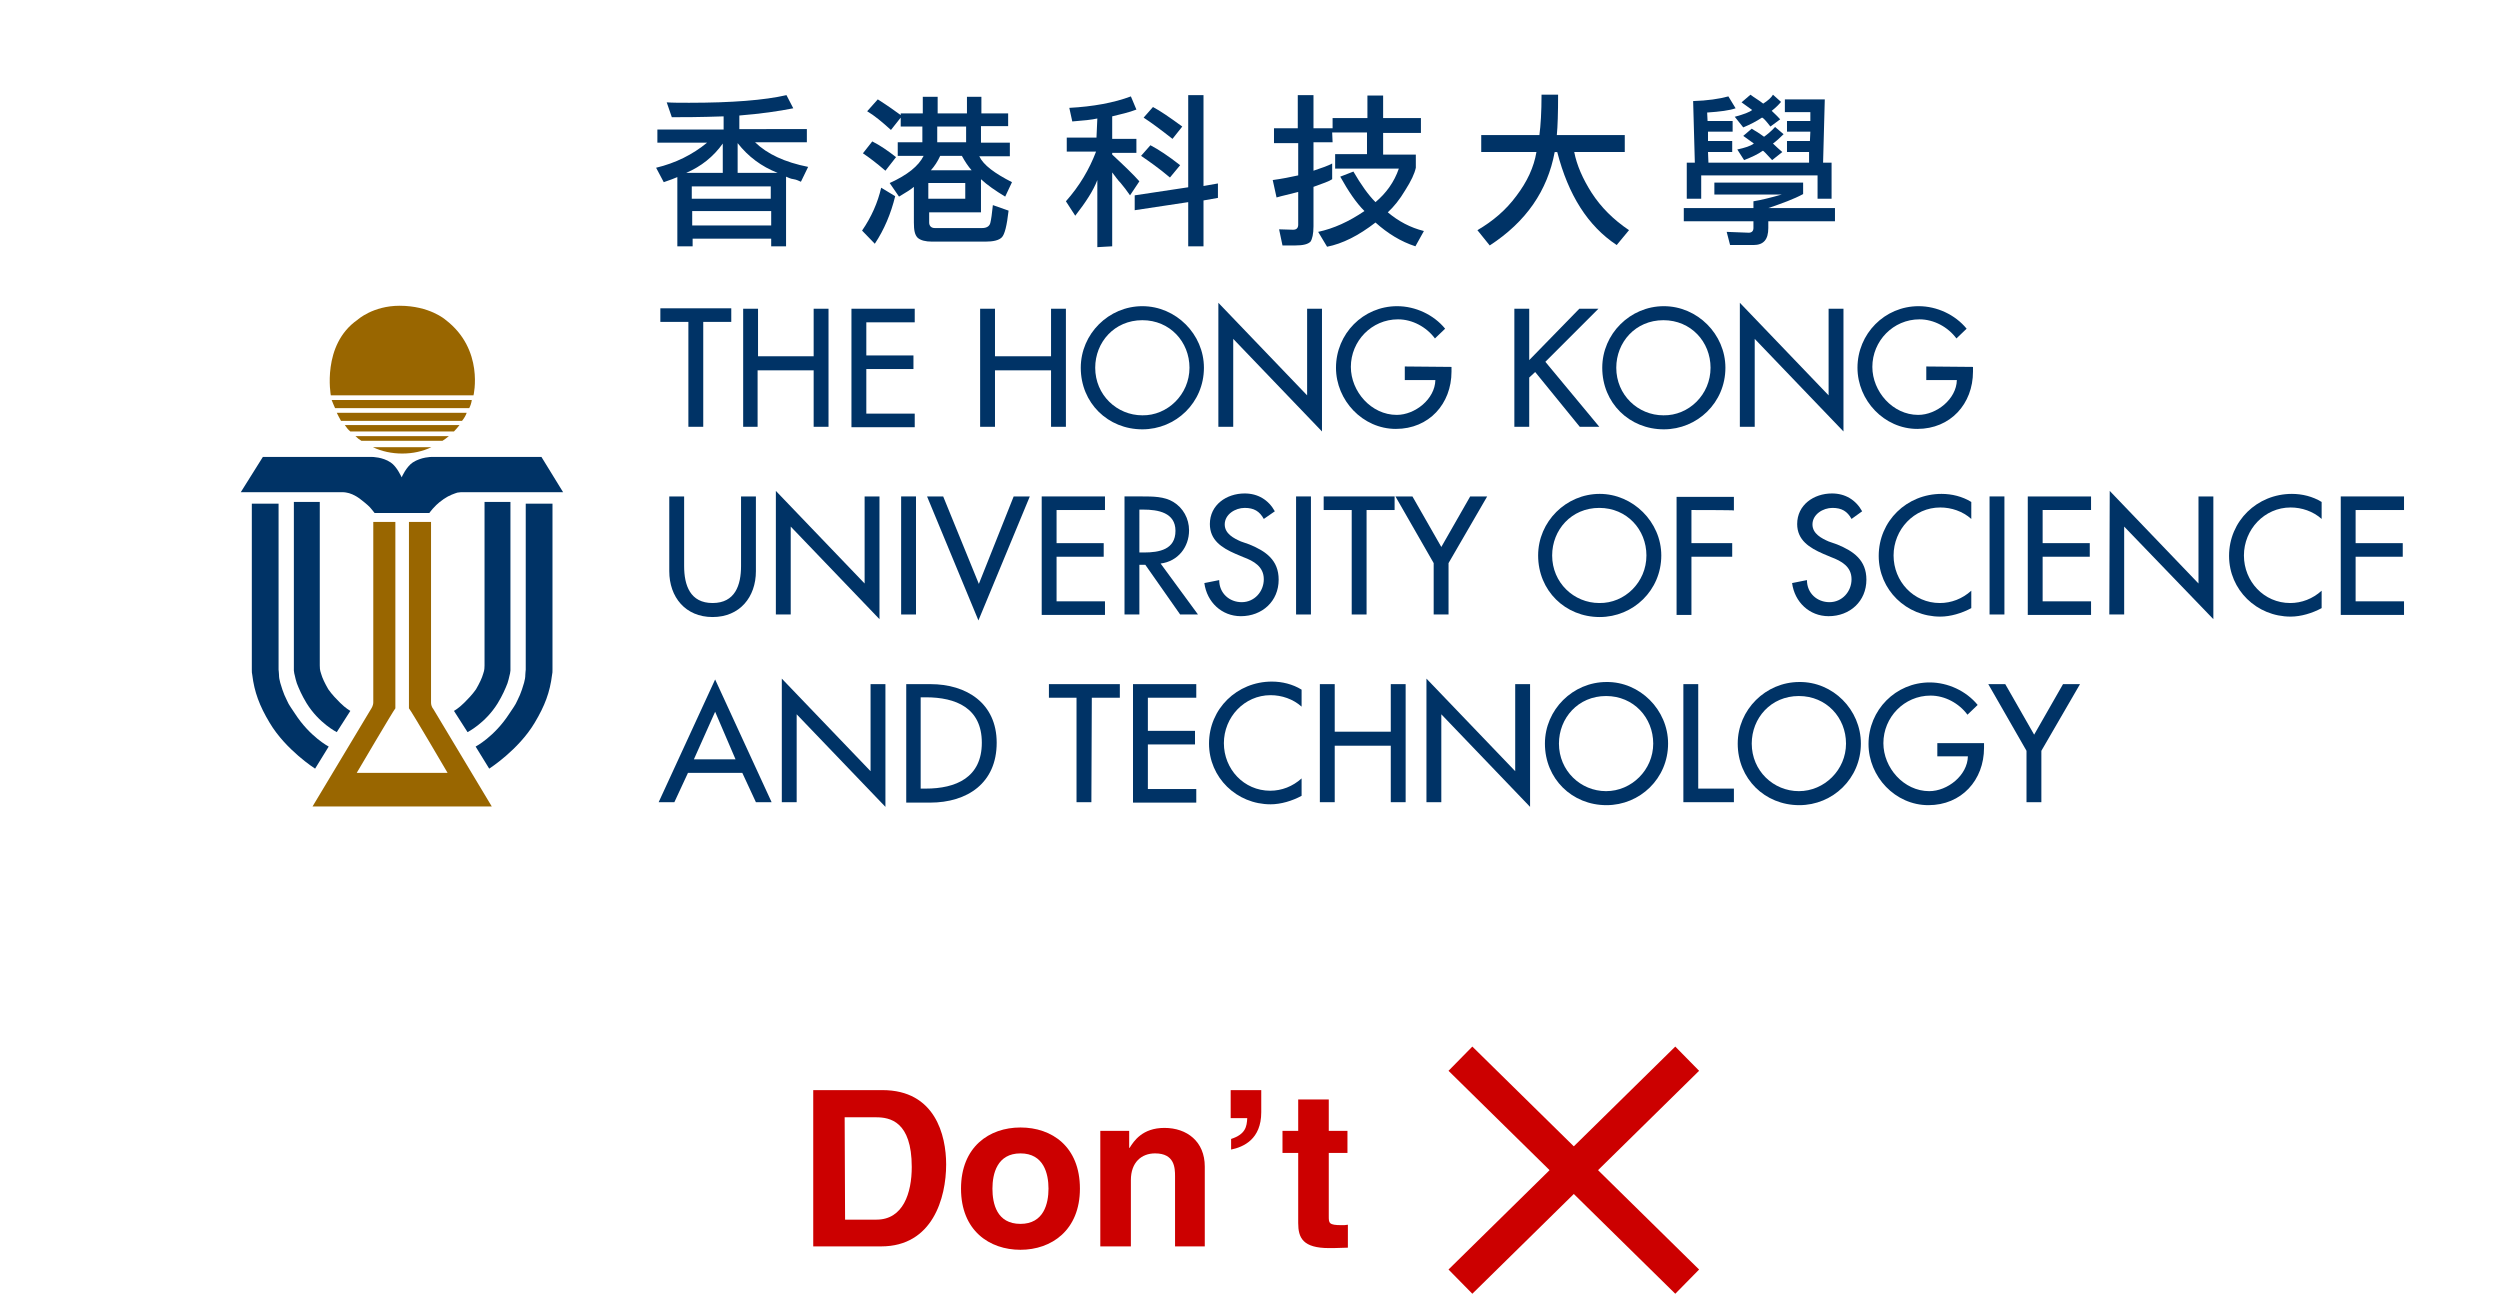 <?xml version="1.0" encoding="utf-8"?>
<!-- Generator: Adobe Illustrator 21.1.0, SVG Export Plug-In . SVG Version: 6.00 Build 0)  -->
<svg version="1.1" id="圖層_1" xmlns="http://www.w3.org/2000/svg" xmlns:xlink="http://www.w3.org/1999/xlink" x="0px" y="0px"
	 viewBox="0 0 588.7 304.7" style="enable-background:new 0 0 588.7 304.7;" xml:space="preserve">
<style type="text/css">
	.st0{enable-background:new    ;}
	.st1{fill:#CC0000;}
	.st2{fill:none;stroke:#CC0000;stroke-width:8;stroke-miterlimit:10;}
	.st3{fill:#003366;}
	.st4{fill:#996600;}
</style>
<g>
	<g>
		<g class="st0">
			<path class="st1" d="M191.5,256.7h16.3c12.4,0,15,10.6,15,17.5c0,7.9-3.2,19.3-15.3,19.3h-16V256.7z M199,287.2h7.4
				c6.3,0,8.3-6.3,8.3-12.4c0-10.8-5.2-11.7-8.4-11.7h-7.4L199,287.2L199,287.2z"/>
			<path class="st1" d="M240.3,294.3c-7.3,0-14-4.5-14-14.4c0-9.8,6.6-14.4,14-14.4s14,4.5,14,14.4
				C254.3,289.7,247.6,294.3,240.3,294.3z M240.3,271.6c-5.5,0-6.6,4.8-6.6,8.3s1,8.3,6.6,8.3c5.5,0,6.6-4.8,6.6-8.3
				S245.8,271.6,240.3,271.6z"/>
			<path class="st1" d="M283.9,293.5h-7.2V277c0-2-0.1-5.4-4.7-5.4c-3.2,0-5.7,2.1-5.7,6.3v15.6h-7.2v-27.2h6.8v4h0.1
				c1-1.6,3-4.7,8.2-4.7c5.3,0,9.5,3.2,9.5,9.1v18.8L283.9,293.5L283.9,293.5z"/>
			<path class="st1" d="M289.8,256.7h7.2v5.2c0,6.4-4.2,8.2-7.1,8.8v-2.5c3.4-1.1,3.7-2.9,3.8-4.9h-3.9V256.7z"/>
			<path class="st1" d="M312.9,266.3h4.4v5.2h-4.4v14.9c0,1.6,0,2.1,3,2.1c0.5,0,1,0,1.5-0.1v5.4c-1.1,0-2.3,0.1-3.4,0.1h-1
				c-6.2,0-7.3-2.4-7.3-5.9v-16.5H302v-5.2h3.7v-7.4h7.2L312.9,266.3L312.9,266.3z"/>
		</g>
	</g>
	<line class="st2" x1="343.9" y1="249.3" x2="397.3" y2="301.8"/>
	<line class="st2" x1="397.3" y1="249.3" x2="343.9" y2="301.8"/>
</g>
<g>
	<g>
		<path class="st3" d="M185.1,41.6V58h-3.5v-1.8h-18.5V58h-3.6V41.7c-0.7,0.3-1.7,0.7-3.2,1.2l-1.8-3.4c4.6-1.1,8.6-3.1,12-5.9
			h-11.7v-3.1h15.6v-3.1c-5.7,0.2-9.7,0.2-12.2,0.2l-1.2-3.5c1.4,0.1,3.2,0.1,5.3,0.1c10,0,17.7-0.6,22.9-1.8l1.6,3.1
			c-3.5,0.7-7.7,1.3-12.7,1.7v3.2H190v3.1h-12.2c2.9,2.8,7,4.7,12.5,5.8l-1.7,3.5c-0.5-0.2-1-0.5-1.7-0.6
			C186.1,42.1,185.6,41.8,185.1,41.6z M161.6,40.7h8.6v-6.9C168,36.9,165.1,39.2,161.6,40.7z M181.5,43.9h-18.6v2.9h18.6V43.9z
			 M163,53.1h18.6v-3.4H163V53.1z M173.7,33.7v7h9.4C179.3,39.2,176.2,36.9,173.7,33.7z"/>
		<path class="st3" d="M210.8,46.2c-1,4.1-2.6,7.9-4.8,11.2l-3-3.1c2.2-3.2,3.7-6.6,4.5-10.1L210.8,46.2z M208.5,40.2
			c-2.1-1.8-3.8-3.1-5.3-4.1l2.2-2.8c1.8,0.9,3.7,2.2,5.6,3.7L208.5,40.2z M212.2,26.7h5.1v-3.9h3.5v3.9h6.9v-3.9h3.4v3.9h6.3v3H231
			v3.9h6.8v3.2h-7.2c1,2.1,3.6,4,7.7,6.1l-1.6,3.4c-2.3-1.4-4.2-2.7-5.7-4.1V50h-12.2v2.4c0,0.8,0.5,1.3,1.3,1.3h11.2
			c1,0,1.7-0.4,1.9-1.2s0.4-2.2,0.6-4.2l3.7,1.3c-0.4,3.5-0.9,5.6-1.6,6.3s-2,1-3.9,1h-12.5c-1.6,0-2.7-0.3-3.4-0.9
			c-0.7-0.7-0.9-1.8-0.9-3.6V44c-0.7,0.6-1.8,1.3-3.5,2.3l-2.2-3.2c4.2-1.9,6.8-4,8-6.4h-6.1v-3.2h5.8v-3.7h-5.1v-2.1l-2.3,2.9
			c-2.1-1.9-3.9-3.4-5.6-4.4l2.5-2.8c2.2,1.4,3.9,2.6,5.4,3.7v-0.4H212.2z M218.6,43.1v3.7h8.7v-3.7H218.6z M221.4,36.7
			c-0.6,1.3-1.3,2.4-2.2,3.4h9.6c-0.8-0.9-1.6-2.1-2.3-3.4H221.4z M220.7,29.8v3.7h6.8v-3.7H220.7z"/>
		<path class="st3" d="M258.4,27.9c-1.3,0.3-3.3,0.5-5.9,0.7l-0.7-3.2c5.6-0.3,10.5-1.2,14.5-2.7l1.3,3.1c-1.8,0.7-3.7,1.1-5.7,1.6
			v5.3h5.7V36h-5.7v0.4c2.8,2.6,5,4.7,6.4,6.3l-2.2,3.3c-0.7-1-1.5-2.1-2.2-2.9c-0.7-0.7-1.3-1.6-2-2.5V58l-3.5,0.2V42.4
			c-0.9,2.4-2.7,5.2-5.2,8.4l-2.2-3.4c3.2-3.6,5.5-7.5,7.1-11.7h-6.9v-3.3h7L258.4,27.9L258.4,27.9z M267.2,49.5V46l12.6-1.9V22.4
			h3.6v21.4l3.4-0.6v3.4l-3.4,0.6V58h-3.6V47.6L267.2,49.5z M275.5,41.8c-2.6-2.2-4.9-3.8-6.8-5.1l2.2-2.5c1.9,1,4.2,2.5,7,4.7
			L275.5,41.8z M276.1,32.7c-2.8-2.2-5.1-3.9-6.8-5l2.2-2.5c1.7,0.9,3.9,2.4,6.9,4.6L276.1,32.7z"/>
		<path class="st3" d="M313.8,33.5h-4.5v6.7c2.1-0.7,3.5-1.2,4.4-1.7v3.7c-0.7,0.5-2.2,1-4.4,1.8v9.3c0,1.8-0.3,3-0.7,3.6
			c-0.6,0.6-1.7,0.9-3.6,0.9h-3l-0.8-3.8l3.3,0.1c0.8,0,1.2-0.4,1.2-1.2v-7.7c-2.2,0.6-3.8,0.9-5.1,1.3l-0.9-4.1
			c2.2-0.3,4.2-0.7,6-1.1v-7.6H300v-3.5h5.6v-7.8h3.7v7.8h4.5v-2.4h8.2v-5.3h3.7v5.3h8.9v3.5h-8.9v5.1h7.7v3.1
			c-0.3,1.4-1.1,3.1-2.5,5.3c-1.3,2.2-2.7,3.9-4.1,5.2c2.5,2.1,5.3,3.6,8.5,4.4l-2,3.6c-3.4-1.1-6.5-3-9.4-5.6
			c-4,3.1-7.8,5-11.4,5.7l-2.1-3.5c3.7-0.8,7.2-2.4,10.9-4.9c-2-2-3.8-4.7-5.7-8.1l3.1-1.2c1.8,3.1,3.5,5.5,5.2,7.2
			c2.5-2.1,4.4-4.7,5.5-7.9h-15v-3.4h7.5v-5.1h-8.2L313.8,33.5z"/>
		<path class="st3" d="M370.7,35.8c0.6,3.1,2,6.3,4.1,9.6c2.2,3.4,5.1,6.3,8.8,8.8l-2.9,3.5c-6.8-4.5-11.4-11.8-14-21.9h-0.6
			c-1.7,9.1-6.7,16.4-15.3,22l-2.9-3.6c3.6-2.1,6.7-4.7,9.2-8.1c2.5-3.3,4.1-6.7,4.7-10.3h-13v-4h13.7c0.3-2.3,0.5-5.4,0.5-9.5h3.9
			c0,4.3-0.1,7.5-0.3,9.5h16v4L370.7,35.8z"/>
		<path class="st3" d="M424.6,43v2.7c-2.2,1.2-5,2.2-8.2,3.3h15.7v3.1h-15.7v1.6c0,2.7-1.1,4-3.5,4h-5.5l-0.8-3.1l5.2,0.2
			c0.7,0,1.1-0.4,1.1-1.1v-1.6h-16.4V49h16.4v-1.6c1.8-0.3,3.9-0.8,6.7-1.6h-15.9V43C403.5,43,424.6,43,424.6,43z M428,41.3h-27.4
			v5.5h-3.4v-8.5h1.9l-0.4-14.5c3.3-0.1,6.1-0.5,8.3-1.1l1.7,2.8c-1.4,0.5-3.7,0.8-6.7,1l0.1,2h5.9V31h-5.8v2.2h5.7v2.6h-5.7
			l0.1,2.5H426v-2.5h-5.2v-2.6h5.4l0.1-2.2h-5.5v-2.5h5.5v-2.1h-6v-3h9.4l-0.4,14.9h2v8.5H428V41.3z M414.9,27.7
			c-1.2,0.8-2.7,1.6-4.4,2.3l-2-2.5c2.2-0.6,3.5-1.1,4.1-1.6c-0.7-0.5-1.5-1.1-2.5-1.8l2.1-1.8c0.9,0.7,2,1.3,3,2.1
			c1.1-0.7,1.9-1.4,2.3-2.1l1.9,1.7c-0.6,0.7-1.3,1.4-2.2,2.1c0.5,0.5,1.2,1.1,2,2l-2.3,1.7C415.8,28.4,415.2,27.7,414.9,27.7z
			 M415.1,35.5c-1.1,0.8-2.6,1.5-4.4,2.2l-1.6-2.5c1.8-0.4,3.1-0.8,3.9-1.4c-0.5-0.4-1.3-0.9-2.5-1.8l2-1.7c0.5,0.3,0.9,0.6,1.3,0.8
			c0.5,0.3,1,0.7,1.6,1.1c0.7-0.5,1.6-1.2,2.6-2.3l2,1.7c-0.9,0.9-1.8,1.7-2.5,2.2c0.7,0.7,1.4,1.3,2.2,2l-2.4,1.9
			C415.9,36.2,415.3,35.5,415.1,35.5z"/>
	</g>
	<g>
		<path class="st3" d="M165.6,100.5h-3.5V75.8h-6.6v-3.2h16.7v3.2h-6.6L165.6,100.5L165.6,100.5z"/>
		<path class="st3" d="M191.6,83.9V72.7h3.5v27.8h-3.5V87.2h-13.2v13.3H175V72.7h3.5v11.2C178.5,83.9,191.6,83.9,191.6,83.9z"/>
		<path class="st3" d="M200.5,72.7h14.9v3.2H204v7.8h11.1v3.2H204v10.5h11.4v3.2h-14.9V72.7z"/>
		<path class="st3" d="M247.5,83.9V72.7h3.5v27.8h-3.5V87.2h-13.2v13.3h-3.5V72.7h3.5v11.2C234.3,83.9,247.5,83.9,247.5,83.9z"/>
		<path class="st3" d="M283.5,86.6c0,8.2-6.6,14.5-14.5,14.5c-8.1,0-14.5-6.2-14.5-14.5c0-8,6.6-14.5,14.5-14.5
			S283.5,78.7,283.5,86.6z M280.1,86.6c0-6.1-4.6-11.2-11.1-11.2c-6.6,0-11.1,5.2-11.1,11.2c0,6.4,5.1,11.2,11.1,11.2
			C274.9,97.9,280.1,92.9,280.1,86.6z"/>
		<path class="st3" d="M286.9,71.3l20.9,21.8V72.7h3.5v28.9l-20.9-21.8v20.7h-3.5V71.3z"/>
		<path class="st3" d="M341.8,86.4v1.1c0,7.6-5.3,13.5-13.1,13.5c-7.8,0-14.1-6.7-14.1-14.4c0-8,6.4-14.5,14.4-14.5
			c4.3,0,8.6,2,11.3,5.3l-2.4,2.3c-2-2.7-5.3-4.5-8.7-4.5c-6.2,0-11.1,5.1-11.1,11.2c0,5.8,4.8,11.3,10.8,11.3c4.3,0,9-3.7,9.1-8.2
			h-7.2v-3.2L341.8,86.4L341.8,86.4z"/>
		<path class="st3" d="M371.9,72.7h4.5l-12.5,12.5l12.7,15.3H372l-10.5-12.9l-1.4,1.3v11.6h-3.5V72.7h3.5v12.1L371.9,72.7z"/>
		<path class="st3" d="M406.3,86.6c0,8.2-6.6,14.5-14.5,14.5c-8.1,0-14.5-6.2-14.5-14.5c0-8,6.6-14.5,14.5-14.5
			C399.7,72.1,406.3,78.7,406.3,86.6z M402.8,86.6c0-6.1-4.6-11.2-11.1-11.2c-6.6,0-11.1,5.2-11.1,11.2c0,6.4,5.1,11.2,11.1,11.2
			C397.7,97.9,402.8,92.9,402.8,86.6z"/>
		<path class="st3" d="M409.7,71.3l20.9,21.8V72.7h3.5v28.9l-20.9-21.8v20.7h-3.5V71.3z"/>
		<path class="st3" d="M464.6,86.4v1.1c0,7.6-5.3,13.5-13.1,13.5c-7.8,0-14.1-6.7-14.1-14.4c0-8,6.4-14.5,14.4-14.5
			c4.3,0,8.6,2,11.3,5.3l-2.4,2.3c-2-2.7-5.3-4.5-8.7-4.5c-6.2,0-11.1,5.1-11.1,11.2c0,5.8,4.8,11.3,10.8,11.3c4.3,0,9-3.7,9.1-8.2
			h-7.2v-3.2L464.6,86.4L464.6,86.4z"/>
		<path class="st3" d="M161.1,116.9v16.4c0,4.5,1.4,8.7,6.7,8.7s6.7-4.2,6.7-8.7v-16.4h3.5v17.6c0,6.1-3.8,10.8-10.2,10.8
			s-10.2-4.7-10.2-10.8v-17.6H161.1z"/>
		<path class="st3" d="M182.7,115.6l20.9,21.8v-20.5h3.5v28.9L186.2,124v20.7h-3.5V115.6z"/>
		<path class="st3" d="M215.7,144.7h-3.5v-27.8h3.5V144.7z"/>
		<path class="st3" d="M230.5,137.5l8.2-20.6h3.8l-12.1,29.2l-12.1-29.2h3.8L230.5,137.5z"/>
		<path class="st3" d="M245.3,116.9h14.9v3.2h-11.4v7.8h11.1v3.2h-11.1v10.5h11.4v3.2h-14.9L245.3,116.9L245.3,116.9z"/>
		<path class="st3" d="M282.1,144.7h-4.2l-8.2-11.7h-1.4v11.7h-3.5v-27.8h4.2c2.4,0,5.2,0,7.3,1.3c2.3,1.4,3.7,3.9,3.7,6.7
			c0,3.9-2.6,7.3-6.7,7.8L282.1,144.7z M268.3,130.1h1.1c3.6,0,7.4-0.7,7.4-5.1c0-4.3-4.1-5-7.6-5h-0.9V130.1z"/>
		<path class="st3" d="M297.6,122.2c-1-1.8-2.3-2.6-4.5-2.6s-4.7,1.5-4.7,3.9c0,2.2,2.2,3.3,3.8,4l2,0.7c3.9,1.6,6.9,3.7,6.9,8.3
			c0,5.1-3.9,8.6-8.9,8.6c-4.5,0-8-3.3-8.6-7.8l3.5-0.7c0,3.1,2.4,5.2,5.3,5.2c3,0,5.2-2.5,5.2-5.4c0-3-2.4-4.3-4.8-5.2l-1.9-0.8
			c-3.2-1.4-6-3.2-6-7c0-4.5,3.9-7.2,8.2-7.2c3.1,0,5.6,1.5,7.1,4.2L297.6,122.2z"/>
		<path class="st3" d="M308.7,144.7h-3.5v-27.8h3.5V144.7z"/>
		<path class="st3" d="M321.8,144.7h-3.5v-24.6h-6.6v-3.2h16.7v3.2h-6.6V144.7L321.8,144.7z"/>
		<path class="st3" d="M328.6,116.9h4l6.8,11.9l6.8-11.9h4l-9.1,15.7v12.1h-3.5v-12.1L328.6,116.9z"/>
		<path class="st3" d="M391.2,130.8c0,8.2-6.6,14.5-14.5,14.5c-8.1,0-14.5-6.2-14.5-14.5c0-8,6.6-14.5,14.5-14.5
			C384.5,116.3,391.2,122.9,391.2,130.8z M387.7,130.8c0-6.1-4.6-11.2-11.1-11.2c-6.6,0-11.1,5.2-11.1,11.2
			c0,6.4,5.1,11.2,11.1,11.2C382.6,142.1,387.7,137.1,387.7,130.8z"/>
		<path class="st3" d="M398.3,120.1v7.8h9.6v3.2h-9.6v13.7h-3.5V117h13.5v3.2C408.3,120.1,398.3,120.1,398.3,120.1z"/>
		<path class="st3" d="M436,122.2c-1-1.8-2.3-2.6-4.5-2.6s-4.7,1.5-4.7,3.9c0,2.2,2.2,3.3,3.8,4l2,0.7c3.9,1.6,6.9,3.7,6.9,8.3
			c0,5.1-3.9,8.6-8.9,8.6c-4.5,0-8-3.3-8.6-7.8l3.5-0.7c0,3.1,2.4,5.2,5.3,5.2c3,0,5.2-2.5,5.2-5.4c0-3-2.4-4.3-4.8-5.2l-1.9-0.8
			c-3.2-1.4-6.1-3.2-6.1-7c0-4.5,3.9-7.2,8.2-7.2c3.1,0,5.6,1.5,7.1,4.2L436,122.2z"/>
		<path class="st3" d="M464.2,122.2c-2-1.8-4.7-2.7-7.3-2.7c-6.2,0-11,5.2-11,11.3s4.7,11.2,10.9,11.2c2.7,0,5.3-1,7.4-2.9v4.1
			c-2.2,1.2-4.9,2-7.3,2c-8,0-14.5-6.3-14.5-14.3c0-8.2,6.6-14.6,14.8-14.6c2.4,0,4.9,0.6,7,1.9V122.2z"/>
		<path class="st3" d="M472,144.7h-3.5v-27.8h3.5V144.7z"/>
		<path class="st3" d="M477.5,116.9h14.9v3.2H481v7.8h11.1v3.2H481v10.5h11.4v3.2h-14.9V116.9z"/>
		<path class="st3" d="M496.8,115.6l20.9,21.8v-20.5h3.5v28.9l-21-21.8v20.7h-3.5L496.8,115.6L496.8,115.6z"/>
		<path class="st3" d="M546.7,122.2c-2-1.8-4.7-2.7-7.3-2.7c-6.2,0-11,5.2-11,11.3s4.7,11.2,10.9,11.2c2.7,0,5.3-1,7.4-2.9v4.1
			c-2.2,1.2-4.9,2-7.3,2c-8,0-14.5-6.3-14.5-14.3c0-8.2,6.6-14.6,14.8-14.6c2.4,0,4.9,0.6,7,1.9L546.7,122.2L546.7,122.2z"/>
		<path class="st3" d="M551.2,116.9h14.9v3.2h-11.4v7.8h11.1v3.2h-11.1v10.5h11.4v3.2h-14.9V116.9z"/>
		<path class="st3" d="M162,182l-3.2,6.9h-3.7l13.3-28.9l13.3,28.9H178l-3.2-6.9H162z M168.4,167.6l-5,11.2h9.8L168.4,167.6z"/>
		<path class="st3" d="M184.1,159.8l20.9,21.8v-20.5h3.5V190l-20.9-21.8v20.7h-3.5V159.8z"/>
		<path class="st3" d="M213.4,161.1h5.7c8.5,0,15.6,4.5,15.6,13.8c0,9.5-6.9,14.1-15.7,14.1h-5.6V161.1L213.4,161.1z M216.8,185.7
			h1.2c7.1,0,13.2-2.6,13.2-10.8s-6.1-10.7-13.2-10.7h-1.2V185.7z"/>
		<path class="st3" d="M257,188.9h-3.5v-24.6H247v-3.2h16.7v3.2h-6.6L257,188.9L257,188.9z"/>
		<path class="st3" d="M266.8,161.1h14.9v3.2h-11.4v7.8h11.1v3.2h-11.1v10.5h11.4v3.2h-14.9V161.1L266.8,161.1z"/>
		<path class="st3" d="M306.5,166.4c-2-1.8-4.7-2.7-7.3-2.7c-6.2,0-11,5.2-11,11.3s4.7,11.2,10.9,11.2c2.7,0,5.3-1,7.4-2.9v4.1
			c-2.2,1.2-4.9,2-7.3,2c-8,0-14.5-6.3-14.5-14.3c0-8.2,6.6-14.6,14.8-14.6c2.4,0,4.9,0.6,7,1.9V166.4z"/>
		<path class="st3" d="M327.5,172.3v-11.2h3.5v27.8h-3.5v-13.3h-13.2v13.3h-3.5v-27.8h3.5v11.2H327.5z"/>
		<path class="st3" d="M335.9,159.8l20.9,21.8v-20.5h3.5V190l-20.9-21.8v20.7h-3.5V159.8z"/>
		<path class="st3" d="M392.8,175.1c0,8.2-6.6,14.5-14.5,14.5c-8.1,0-14.5-6.2-14.5-14.5c0-8,6.6-14.5,14.5-14.5
			C386.1,160.5,392.8,167.1,392.8,175.1z M389.3,175.1c0-6.1-4.6-11.2-11.1-11.2c-6.6,0-11.1,5.2-11.1,11.2
			c0,6.4,5.1,11.2,11.1,11.2C384.2,186.3,389.3,181.3,389.3,175.1z"/>
		<path class="st3" d="M399.9,185.7h8.4v3.2h-11.9v-27.8h3.5V185.7z"/>
		<path class="st3" d="M438.2,175.1c0,8.2-6.6,14.5-14.5,14.5c-8.1,0-14.5-6.2-14.5-14.5c0-8,6.6-14.5,14.5-14.5
			C431.6,160.5,438.2,167.1,438.2,175.1z M434.7,175.1c0-6.1-4.6-11.2-11.1-11.2c-6.6,0-11.1,5.2-11.1,11.2
			c0,6.4,5.1,11.2,11.1,11.2S434.7,181.3,434.7,175.1z"/>
		<path class="st3" d="M467.2,175v1.1c0,7.6-5.3,13.5-13.1,13.5c-7.8,0-14.1-6.7-14.1-14.4c0-8,6.4-14.5,14.4-14.5
			c4.3,0,8.6,2,11.3,5.3l-2.4,2.3c-2-2.7-5.3-4.5-8.7-4.5c-6.2,0-11.1,5.1-11.1,11.2c0,5.8,4.8,11.3,10.8,11.3c4.3,0,9-3.7,9.1-8.2
			h-7.2V175H467.2z"/>
		<path class="st3" d="M468.2,161.1h4L479,173l6.8-11.9h4l-9.1,15.7v12.1h-3.5v-12.1L468.2,161.1z"/>
	</g>
	<g>
		<g>
			<g>
				<g>
					<path class="st4" d="M115.8,189.9l-13.8-23c0,0-0.5-0.5-0.5-1.5v-0.5v-1.2v-40.8h-5.2v42.6v1.3c0.5,0.5,9.1,15.2,9.1,15.2H84
						c0,0,8.7-14.8,9.1-15.2v-1.3v-42.6h-5.2v40.8v1.2v0.5c0,0.8-0.5,1.5-0.5,1.5l-13.8,23L115.8,189.9L115.8,189.9z"/>
				</g>
			</g>
			<g>
				<g>
					<path class="st4" d="M111.5,93.1c0,0,2.6-10.8-6.6-17.8c0,0-3.7-3.3-10.8-3.3c-6.3,0-9.9,3.3-9.9,3.3
						c-8.5,5.9-6.3,17.8-6.3,17.8H111.5z"/>
					<path class="st4" d="M78.9,96.1h31.6c0.3-0.6,0.5-1.2,0.6-1.9h-33C78.4,94.9,78.6,95.5,78.9,96.1z"/>
					<path class="st4" d="M109.9,97.2H79.3c0.3,0.6,0.6,1.2,1,1.9h28.5C109.3,98.5,109.7,97.8,109.9,97.2z"/>
					<path class="st4" d="M82.5,101.6h24.4c0.5-0.5,0.9-1,1.3-1.5h-27C81.6,100.7,82,101.2,82.5,101.6z"/>
					<path class="st4" d="M85.1,103.8h19.1c0.5-0.3,1-0.7,1.5-1.1h-22C84.2,103.2,84.6,103.5,85.1,103.8z"/>
					<path class="st4" d="M87.8,105.3c2.1,1,4.5,1.5,6.9,1.5c2.5,0,4.8-0.5,6.9-1.5H87.8z"/>
				</g>
			</g>
			<path class="st3" d="M127.5,107.6h-25.9c0,0-2.4,0-4.4,1.3c-1.5,1-2.6,3.4-2.6,3.5l0,0c-0.1-0.1-1.1-2.5-2.6-3.5
				c-1.9-1.3-4.4-1.3-4.4-1.3H61.9l-5.2,8.3h23.8c0,0,0.7,0,1.1,0.1c0.7,0.1,1.9,0.5,3.2,1.5c1.7,1.3,2.3,1.9,2.6,2.3
				c0.2,0.2,0.8,1,0.8,1H94h0.6l0,0h2h4.5c0,0,0.6-0.8,0.8-1c0.5-0.5,0.9-1.1,2.6-2.3c1.3-0.9,2.6-1.3,3.2-1.5
				c0.5-0.1,1.1-0.1,1.1-0.1h23.8L127.5,107.6z"/>
			<g>
				<g>
					<path class="st3" d="M59.3,118.4v38.8c0,0,0,0.4,0,0.5c0,0.5,0,0.8,0.1,1.2c0.5,4.1,1.7,7.3,4.1,11.3
						c3.8,6.4,10.7,10.8,10.7,10.8l3.2-5.2c0,0-4.4-2.3-7.9-7.7c-0.7-1.1-1.5-2.1-1.9-3.1c-0.5-1-0.8-1.7-1.1-2.6
						c-0.2-0.6-0.4-1.2-0.5-1.6c-0.2-0.7-0.3-1.3-0.3-1.9c0-0.3-0.1-1.2-0.1-1.2v-0.1v-39H59.3z"/>
					<path class="st3" d="M69.2,118.4v39.2c0,0,0,0.1,0,0.3s0.1,0.5,0.1,0.7c0,0.1,0.1,0.3,0.1,0.4c0.1,0.6,0.3,1.2,0.5,1.9
						c0.5,1.3,1.2,2.9,2.3,4.7c2.9,4.7,7.1,6.8,7.1,6.8l3.2-5c0,0-1.1-0.6-2.4-1.9c-0.8-0.8-1.9-1.9-2.8-3.2
						c-0.8-1.4-1.4-2.6-1.7-3.7c-0.3-0.8-0.3-1.5-0.3-1.9c0-0.4,0-0.6,0-0.6v-37.9H69.2z"/>
				</g>
				<g>
					<path class="st3" d="M130.1,118.4v38.8c0,0,0,0.4,0,0.5c0,0.5,0,0.8-0.1,1.2c-0.5,4.1-1.7,7.3-4.1,11.3
						c-3.8,6.4-10.7,10.8-10.7,10.8l-3.2-5.2c0,0,4.4-2.3,7.9-7.7c0.7-1.1,1.5-2.1,1.9-3.1c0.5-1,0.8-1.7,1.1-2.6
						c0.2-0.6,0.4-1.2,0.5-1.6c0.2-0.7,0.3-1.3,0.3-1.9c0-0.3,0.1-1.2,0.1-1.2v-0.1v-39H130.1z"/>
					<path class="st3" d="M120.2,118.4v39.2c0,0,0,0.1,0,0.3s-0.1,0.5-0.1,0.7c0,0.1-0.1,0.3-0.1,0.4c-0.1,0.6-0.3,1.2-0.5,1.9
						c-0.5,1.3-1.2,2.9-2.3,4.7c-2.9,4.7-7.1,6.8-7.1,6.8l-3.2-5c0,0,1.1-0.6,2.4-1.9c0.8-0.8,1.9-1.9,2.8-3.2
						c0.8-1.4,1.4-2.6,1.7-3.7c0.3-0.8,0.3-1.5,0.3-1.9c0-0.4,0-0.6,0-0.6v-37.9H120.2z"/>
				</g>
			</g>
		</g>
	</g>
</g>
</svg>
